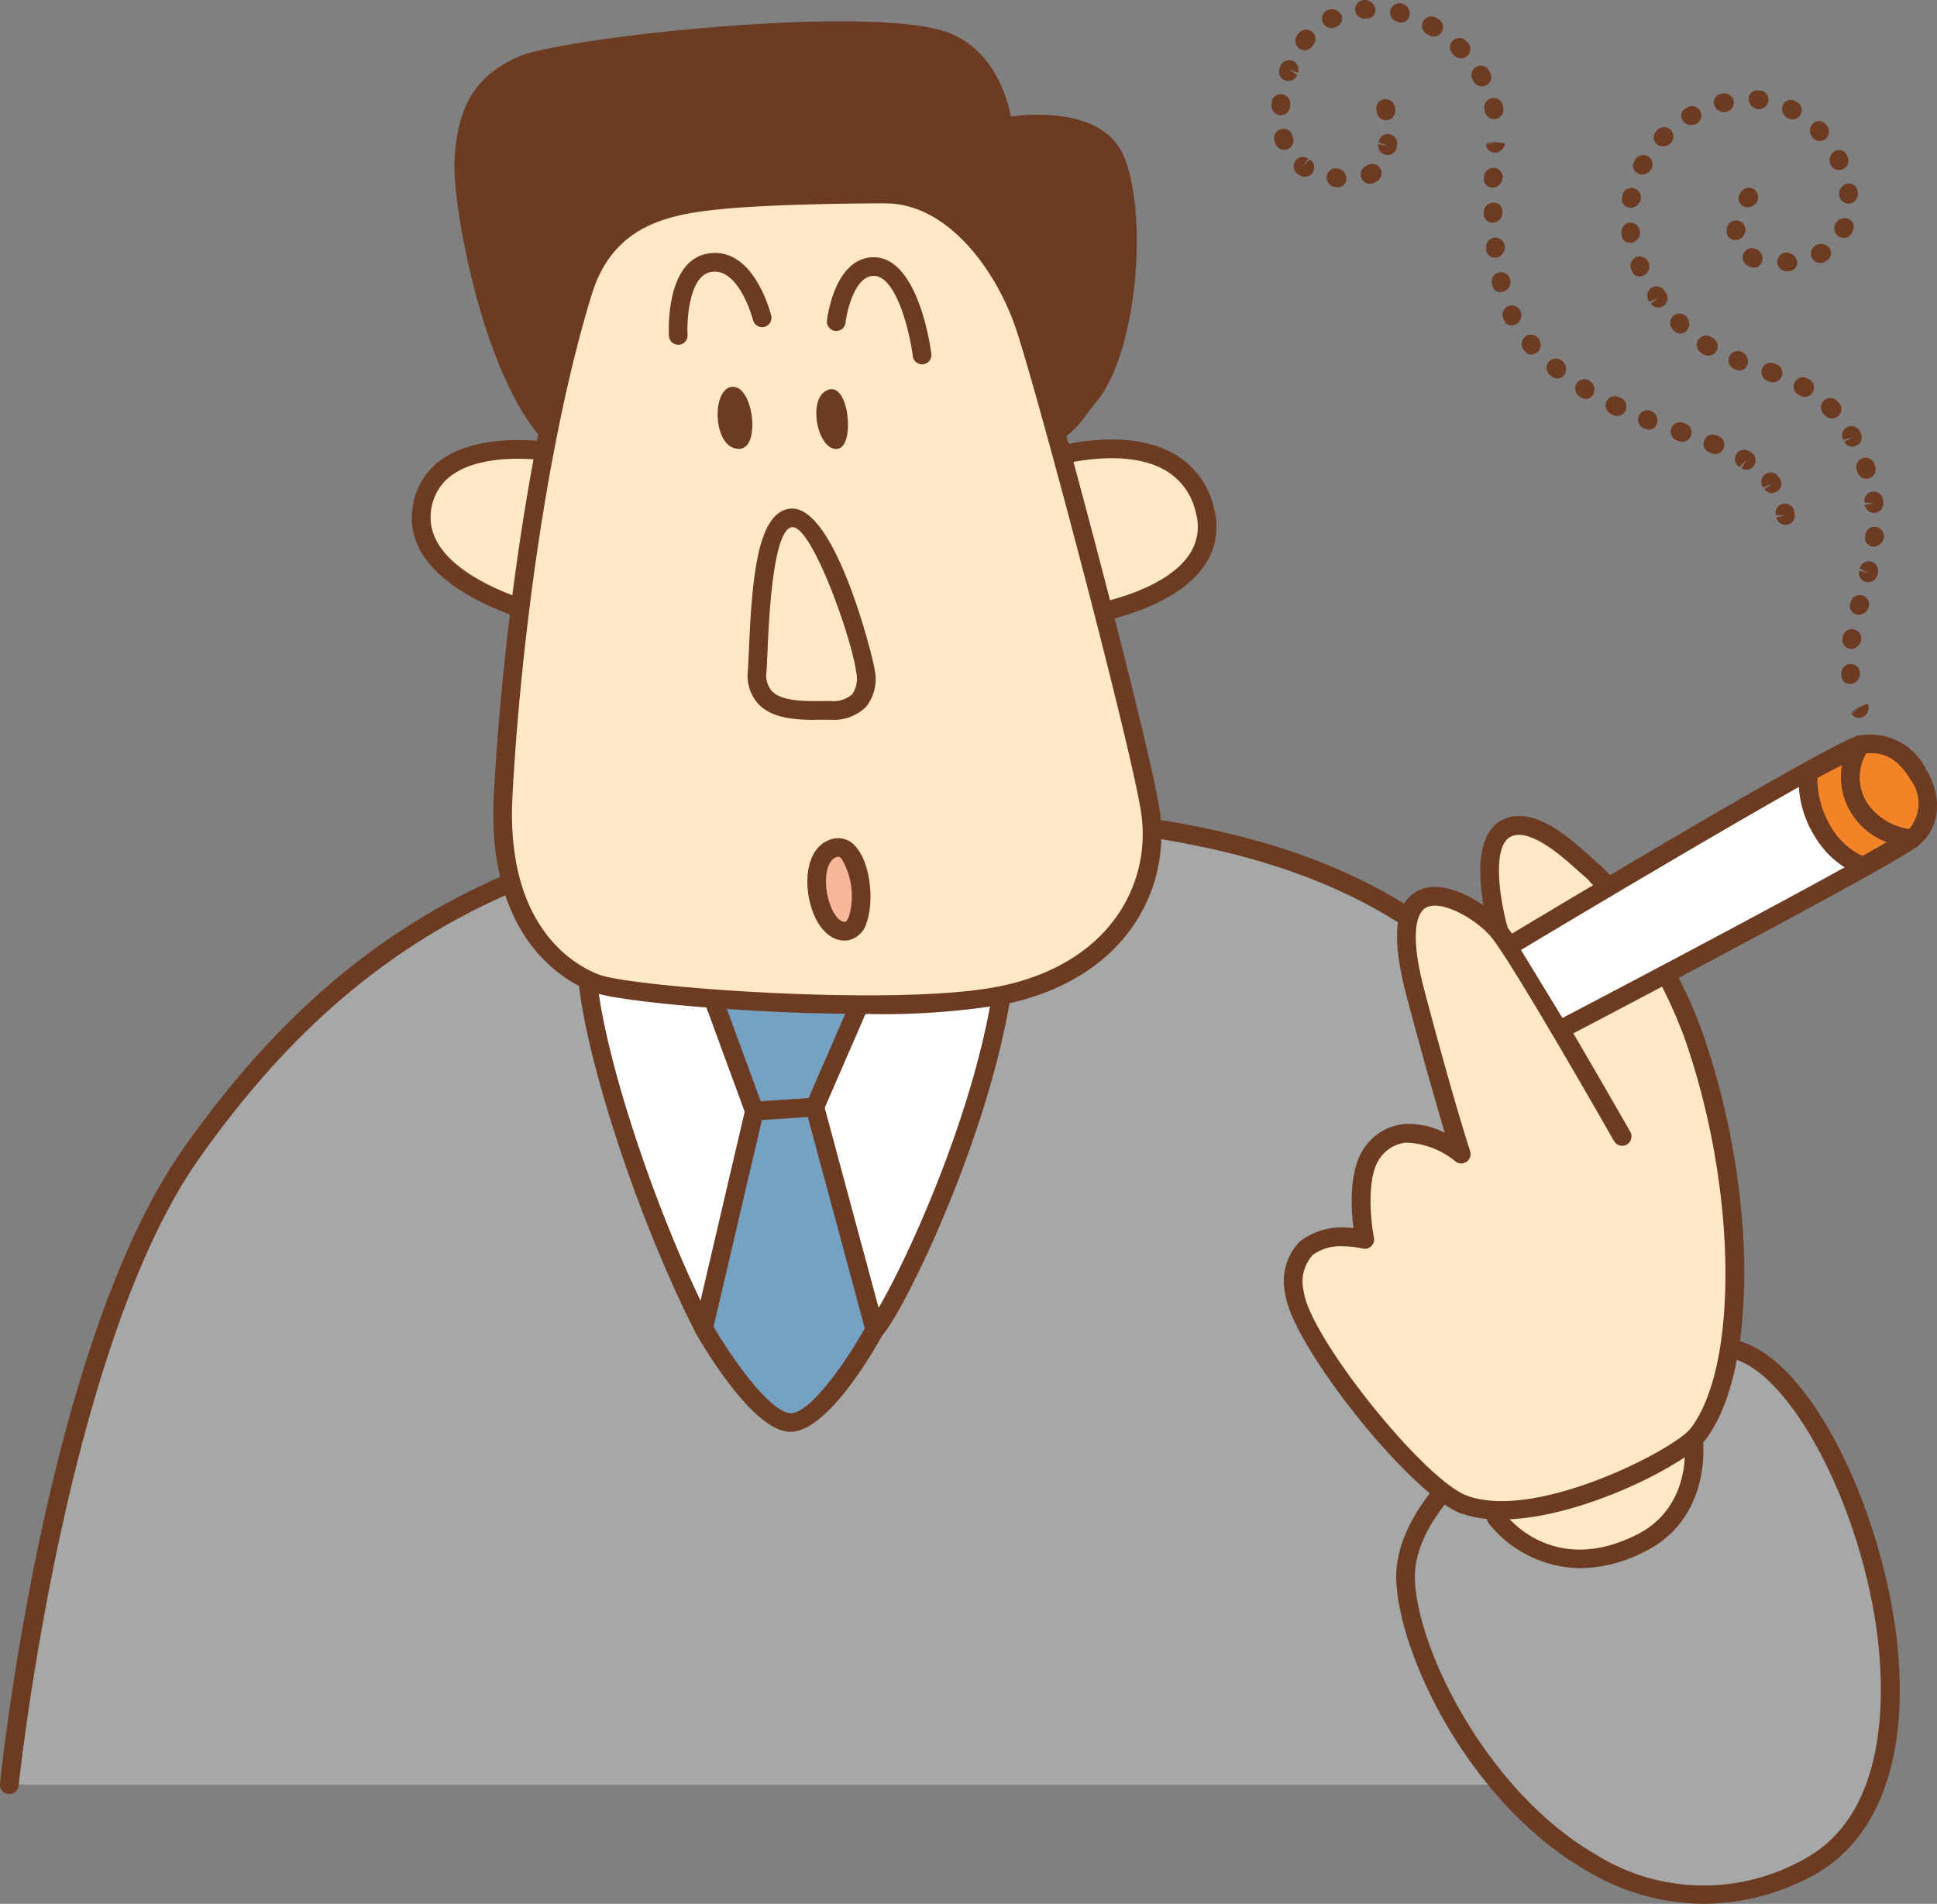 <svg xmlns="http://www.w3.org/2000/svg" xmlns:xlink="http://www.w3.org/1999/xlink" width="131.232" height="128.963" viewBox="0 0 131.232 128.963"><rect x="0" y="0" width="131.232" height="128.963" fill="#808080" stroke="none"/><defs><clipPath id="a"><rect width="131.232" height="128.963" fill="none"/></clipPath></defs><g transform="translate(0 0)"><g transform="translate(0 0)" clip-path="url(#a)"><path d="M85.566,46.376a.517.517,0,0,1-.5-.327l.583-.245-.6.2.541-.349.585-.237a.7.7,0,0,1-.313.895.8.8,0,0,1-.294.062m-.572-2.292a.556.556,0,0,1-.6-.487l-.017-.166a.633.633,0,0,1,.564-.694.623.623,0,0,1,.694.564.7.7,0,0,1-.547.776c-.033,0-.065.006-.1.006m.077-2.37a.621.621,0,0,1-.618-.645l.024-.158a.632.632,0,1,1,1.251.188.725.725,0,0,1-.656.615m.509-2.313a.515.515,0,0,1-.138-.019.569.569,0,0,1-.462-.7l.043-.157a.633.633,0,0,1,1.219.343.737.737,0,0,1-.662.533m.631-2.207a.611.611,0,0,1-.15-.019.632.632,0,0,1-.465-.765l.613.15-.58-.292a.632.632,0,0,1,1.233.28l-.038.161a.633.633,0,0,1-.613.485m.406-2.414-.044,0a.571.571,0,0,1-.582-.607l.014-.157a.624.624,0,0,1,.685-.574.631.631,0,0,1,.576.685.715.715,0,0,1-.648.655M86.6,32.493a.633.633,0,0,1-.628-.56l.628-.073-.647-.071a.633.633,0,1,1,1.254-.171l.022.168a.635.635,0,0,1-.555.7.606.606,0,0,1-.074,0m-.525-2.308a.637.637,0,0,1-.6-.428l-.051-.145a.633.633,0,0,1,1.2-.417l.052.153a.629.629,0,0,1-.392.8.588.588,0,0,1-.206.036m-.944-2.169a.631.631,0,0,1-.555-.329l.553-.305-.623.183a.633.633,0,0,1,1.092-.64l.085.153a.634.634,0,0,1-.553.938M83.75,26.1a.633.633,0,0,1-.46-.2l-.1-.1a.633.633,0,0,1,.893-.9l.125.128A.634.634,0,0,1,83.75,26.1M81.9,24.636a.616.616,0,0,1-.315-.085l-.134-.076a.633.633,0,0,1,.625-1.1l.141.081a.633.633,0,0,1-.316,1.181m-2.15-.987a.69.69,0,0,1-.223-.04l-.149-.055a.633.633,0,0,1,.446-1.186l.147.055a.633.633,0,0,1-.221,1.225m-2.258-.8a.564.564,0,0,1-.2-.036l-.15-.057a.633.633,0,1,1,.451-1.183.705.705,0,0,1,.44.843.6.6,0,0,1-.542.433m-2.119-1a.622.622,0,0,1-.332-.1l-.131-.081a.633.633,0,1,1,.659-1.08l.139.085a.634.634,0,0,1-.335,1.172m-1.924-1.5a.517.517,0,0,1-.365-.153l-.115-.117a.632.632,0,0,1,.893-.895.705.705,0,0,1,.059.949.679.679,0,0,1-.471.217m-1.469-1.764a.633.633,0,0,1-.515-.266l.514-.367-.6.242A.632.632,0,1,1,72.4,17.45l.095.131a.634.634,0,0,1-.147.882.626.626,0,0,1-.367.119m-1.273-2.106a.515.515,0,0,1-.492-.313l-.073-.169a.632.632,0,0,1,1.172-.474.7.7,0,0,1-.305.89.756.756,0,0,1-.3.066m9.961-.351a.632.632,0,0,1-.036-1.263.739.739,0,0,1,.748.59.573.573,0,0,1-.515.664l-.16.008-.036,0m-2.207-.24a.59.59,0,0,1-.2-.035l-.179-.07a.633.633,0,0,1,.5-1.165.691.691,0,0,1,.435.835.608.608,0,0,1-.557.435m4.49-.321a.633.633,0,0,1-.294-1.194.7.7,0,0,1,.922.194.58.58,0,0,1-.171.833l-.163.093a.637.637,0,0,1-.294.073M70.09,14.193a.551.551,0,0,1-.587-.468l-.022-.168a.632.632,0,0,1,.544-.71.647.647,0,0,1,.71.544.7.7,0,0,1-.523.792.8.8,0,0,1-.122.009m7.146-.18-.043,0a.568.568,0,0,1-.583-.588c0-.011.016-.182.017-.194a.633.633,0,0,1,1.257.149.718.718,0,0,1-.648.636m7.3-.144a.607.607,0,0,1-.259-.058.632.632,0,0,1-.318-.836.688.688,0,0,1,.844-.416.581.581,0,0,1,.383.76l-.073.177a.635.635,0,0,1-.577.373m-14.4-2.04a.492.492,0,0,1-.082-.006.576.576,0,0,1-.536-.653l.03-.169a.632.632,0,1,1,1.244.226.718.718,0,0,1-.656.6m7.891-.032a.543.543,0,0,1-.275-.073.573.573,0,0,1-.267-.8l.087-.144a.632.632,0,1,1,1.081.655.754.754,0,0,1-.626.362m6.838-.253a.632.632,0,0,1-.628-.568.7.7,0,0,1,.545-.778.581.581,0,0,1,.694.481l.019.166a.633.633,0,0,1-.564.694.486.486,0,0,1-.066,0M70.877,9.579a.519.519,0,0,1-.251-.062.569.569,0,0,1-.3-.779l.082-.152a.632.632,0,1,1,1.108.609.765.765,0,0,1-.637.384M84.23,9.27a.635.635,0,0,1-.571-.357A.705.705,0,0,1,83.921,8a.568.568,0,0,1,.809.223l.07.142a.634.634,0,0,1-.3.844.607.607,0,0,1-.274.063M72.287,7.662a.61.61,0,0,1-.484-.985l.125-.126a.632.632,0,0,1,.893.895.772.772,0,0,1-.534.217M82.918,7.3a.63.63,0,0,1-.47-.21.7.7,0,0,1-.011-.945.569.569,0,0,1,.835-.027l.117.126A.633.633,0,0,1,82.918,7.3M74.211,6.22a.64.64,0,0,1-.569-.3.57.57,0,0,1,.168-.816l.157-.087a.632.632,0,1,1,.6,1.115.748.748,0,0,1-.351.085m6.852-.376a.628.628,0,0,1-.3-.074.7.7,0,0,1-.349-.877.583.583,0,0,1,.786-.321l.16.084a.632.632,0,0,1-.3,1.189m-4.615-.5a.682.682,0,0,1-.674-.455.571.571,0,0,1,.37-.749l.169-.043a.632.632,0,0,1,.3,1.228.719.719,0,0,1-.164.019m2.367-.2c-.019,0-.036,0-.057,0a.7.7,0,0,1-.653-.691.578.578,0,0,1,.607-.583l.158.014a.633.633,0,0,1-.055,1.263" transform="translate(40.368 2.248)" fill="#6d3a22"/><path d="M115.232,100.665s1.322-33.79-8.987-47.624c-8.087-10.855-16.384-18.225-44.2-18.225-23.814,0-37.858,6.784-49.354,23.145C3.458,71.1.4,100.665.4,100.665" transform="translate(0.232 20.229)" fill="#a6a7a7"/><path d="M.633,101.532a.467.467,0,0,1-.066,0A.631.631,0,0,1,0,100.835c.125-1.214,3.179-29.88,12.4-43C24.09,41.2,38.539,34.417,62.275,34.417c28.663,0,36.908,8.01,44.708,18.479,10.323,13.855,9.167,46.639,9.112,48.027a.632.632,0,0,1-1.263-.049c.013-.335,1.194-33.727-8.863-47.221C98.385,43.47,90.35,35.683,62.275,35.683c-23.27,0-37.418,6.626-48.835,22.873C4.408,71.412,1.292,100.67,1.262,100.964a.633.633,0,0,1-.629.568" transform="translate(0 19.997)" fill="#6d3a22"/><path d="M53.485,41.651C52.367,51.694,46.043,64.738,44.663,66.1l-11.6-.1c-4.152-8.108-7.851-19.886-7.927-24.743" transform="translate(14.607 23.969)" fill="#fff"/><path d="M44.9,66.962h0l-11.6-.1a.638.638,0,0,1-.558-.345c-4.106-8.019-7.918-19.945-8-25.021a.635.635,0,0,1,.623-.643h.009a.635.635,0,0,1,.632.625c.076,4.852,3.715,16.25,7.685,24.123l10.917.093c1.455-1.918,7.387-14.047,8.482-23.878a.632.632,0,1,1,1.257.139C53.2,52.252,46.8,65.337,45.339,66.78a.639.639,0,0,1-.444.182" transform="translate(14.375 23.736)" fill="#6d3a22"/><path d="M41.288,42.053l-3.7,8.514-4.095.266-3.172-8.647" transform="translate(17.618 24.434)" fill="#75a2c3"/><path d="M33.725,51.7a.631.631,0,0,1-.593-.416l-3.172-8.645a.633.633,0,1,1,1.187-.436l3.007,8.2,3.24-.21,3.545-8.16a.632.632,0,0,1,1.16.5l-3.7,8.515a.632.632,0,0,1-.539.379l-4.095.266-.041,0" transform="translate(17.385 24.201)" fill="#6d3a22"/><path d="M30.154,62.4l3.437-14.7,4.095-.266L41.749,62.5s-3.586,6.55-5.845,6.286-5.75-6.384-5.75-6.384" transform="translate(17.52 27.563)" fill="#75a2c3"/><path d="M36.257,69.66a1.6,1.6,0,0,1-.194-.011c-2.454-.288-5.617-5.628-6.226-6.7a.633.633,0,0,1-.066-.457l3.437-14.7a.634.634,0,0,1,.575-.489l4.093-.266a.642.642,0,0,1,.653.466L42.592,62.57a.634.634,0,0,1-.055.468c-.618,1.127-3.757,6.621-6.28,6.621m-5.2-7.121c1.323,2.267,3.78,5.695,5.151,5.853,1.252.169,3.7-3.26,5.094-5.741L37.443,48.335l-3.111.2Z" transform="translate(17.288 27.33)" fill="#6d3a22"/><path d="M56.417,7.863s-.4-4.258-3.7-5.722C47.946.029,26.668,2.446,23.886,3.646s-3.845,3.1-4,6.544c-.2,4.168,3.211,19.444,8.375,19.842s26.833.18,29.613-.62,2.987-1.677,4.36-3.326c2.776-3.325,3.306-12.5,1.769-16.041-1.47-3.379-7.581-2.182-7.581-2.182" transform="translate(11.547 0.758)" fill="#6d3a22"/><path d="M37.51,31.085c-3.948,0-7.368-.065-9.074-.2-5.943-.458-9.137-16.683-8.955-20.5.175-3.768,1.443-5.825,4.386-7.1,2.96-1.276,24.446-3.663,29.335-1.5,2.816,1.247,3.709,4.237,3.973,5.578,1.714-.22,6.27-.482,7.633,2.653,1.671,3.842.975,13.3-1.864,16.7-.237.286-.441.55-.629.792a6.369,6.369,0,0,1-4.041,2.738c-1.923.552-12.5.838-20.764.838m8.168-28.93c-7.938,0-19.3,1.428-21.311,2.3-2.487,1.078-3.469,2.7-3.622,5.994-.2,4.147,3.32,18.836,7.79,19.183,5.08.392,26.718.171,29.39-.6a5.186,5.186,0,0,0,3.39-2.292c.2-.255.408-.53.659-.832,2.55-3.053,3.186-11.91,1.677-15.383C62.4,7.652,56.826,8.7,56.769,8.708a.63.63,0,0,1-.5-.115.638.638,0,0,1-.251-.446c0-.04-.408-3.91-3.328-5.2-1.281-.568-3.881-.791-7.012-.791" transform="translate(11.315 0.532)" fill="#6d3a22"/><path d="M45.112,19.794s8.721-2.661,10.3,3.592c1.461,5.753-8.123,7.116-8.123,7.116" transform="translate(26.212 11.173)" fill="#ffe7c7"/><path d="M47.523,31.369a.632.632,0,0,1-.089-1.259c.054-.008,5.363-.8,7.159-3.481a3.373,3.373,0,0,0,.441-2.854,4.341,4.341,0,0,0-2.114-2.885c-2.849-1.608-7.349-.272-7.393-.256a.633.633,0,0,1-.368-1.211c.2-.062,5.055-1.51,8.379.364a5.612,5.612,0,0,1,2.721,3.679,4.635,4.635,0,0,1-.617,3.87c-2.112,3.151-7.79,3.992-8.03,4.027a.863.863,0,0,1-.09.006" transform="translate(25.979 10.941)" fill="#6d3a22"/><path d="M28.328,19.644s-8.987-2.06-10.177,3.326,8.457,7.583,8.457,7.583" transform="translate(10.488 11.189)" fill="#ffe7c7"/><path d="M26.843,31.42A.623.623,0,0,1,26.7,31.4c-.419-.093-10.244-2.4-8.934-8.334a4.683,4.683,0,0,1,2.138-3.051c3.181-2.013,8.571-.809,8.8-.756a.632.632,0,0,1-.283,1.232c-.051-.011-5.107-1.14-7.842.594A3.414,3.414,0,0,0,19,23.341c-1.04,4.715,7.889,6.808,7.979,6.83a.632.632,0,0,1-.139,1.249" transform="translate(10.254 10.956)" fill="#6d3a22"/><path d="M47.311,8.314c4.36-.133,8.06,4.256,9.644,9.047s7.959,28.966,8.49,32.922c.661,4.92-2.174,10.672-10.065,12.307-6.988,1.448-25,.12-27.5-.8-3.349-1.232-6.708-5.111-6.313-12.694.482-9.233,2.218-23.755,5.39-34.131,1.516-4.96,5.284-5.853,9.249-6.253s11.1-.4,11.1-.4" transform="translate(12.515 4.829)" fill="#ffe7c7"/><path d="M46.437,64.09c-7.793,0-16.781-.827-18.536-1.474-1.708-.628-7.241-3.443-6.727-13.319.479-9.21,2.187-23.714,5.417-34.285,1.662-5.436,5.926-6.307,9.791-6.7,3.915-.392,10.748-.4,11.153-.4.071,0,.142,0,.21,0,4.772,0,8.473,4.73,10.044,9.483s7.973,29,8.517,33.037c.7,5.241-2.291,11.3-10.564,13.009a50.9,50.9,0,0,1-9.3.65m1.3-54.912c-.065,0-.131,0-.2,0s-7.149,0-11.036.4c-3.619.364-7.273,1.113-8.71,5.809-3.2,10.46-4.887,24.841-5.361,33.978-.47,9.012,4.4,11.515,5.9,12.068,2.316.851,20.289,2.191,27.15.772,7.477-1.548,10.191-6.944,9.565-11.6-.534-4-6.9-28.082-8.462-32.808-1.38-4.179-4.73-8.615-8.849-8.615" transform="translate(12.283 4.596)" fill="#6d3a22"/><path d="M34.764,22.2c2.171-.2,4.824,8.779,5.021,10.375s-.4,2.662-2.378,2.662-5.154.264-4.957-2.662c.175-2.587.133-10.176,2.313-10.375" transform="translate(18.85 12.895)" fill="#ffe7c7"/><path d="M36.652,36.1c-1.4,0-2.976-.1-3.9-1.085a2.864,2.864,0,0,1-.7-2.259c.024-.373.044-.851.07-1.4.212-4.923.588-9.36,2.816-9.564,3.043-.261,5.614,10.187,5.706,10.927a3.039,3.039,0,0,1-.574,2.485,3.091,3.091,0,0,1-2.432.887l-.452,0c-.174,0-.354,0-.534,0m-1.6-13.045h0c-1.312.12-1.581,6.321-1.668,8.359-.025.558-.046,1.047-.073,1.428a1.66,1.66,0,0,0,.356,1.308c.67.71,2.243.7,3.505.681l.465,0a1.927,1.927,0,0,0,1.483-.458,1.878,1.878,0,0,0,.267-1.491c-.28-2.256-2.96-9.825-4.3-9.825l-.032,0" transform="translate(18.618 12.663)" fill="#6d3a22"/><path d="M41.881,18.278a.631.631,0,0,1-.626-.553c-.236-1.84-1.206-5.613-2.748-5.434-1.2.119-1.723,2.383-1.812,3.165a.632.632,0,0,1-1.257-.142c.019-.164.481-4.038,2.944-4.283,3.138-.286,4.038,5.831,4.127,6.534a.63.63,0,0,1-.547.707.693.693,0,0,1-.081.006" transform="translate(20.589 6.403)" fill="#6d3a22"/><path d="M29.3,17.057a.632.632,0,0,1-.631-.594c-.011-.209-.261-5.1,2.642-5.584,3.091-.514,4.237,4.006,4.286,4.2a.632.632,0,0,1-1.227.307c-.009-.036-.957-3.6-2.849-3.257-1.48.248-1.647,3.236-1.589,4.264a.634.634,0,0,1-.6.667Z" transform="translate(16.651 6.296)" fill="#6d3a22"/><path d="M35.866,16.693c1.358-.343,1.739,3.855.561,4.024-1.387.2-2.145-3.624-.561-4.024" transform="translate(20.324 9.687)" fill="#6d3a22"/><path d="M36.235,36.339c1.905-.481,2.436,5.393.787,5.632-1.942.278-3.007-5.074-.787-5.632" transform="translate(20.333 21.098)" fill="#f7b79b"/><path d="M37.106,42.846c-1.108,0-2.055-1.118-2.4-2.879-.324-1.654.04-3.614,1.608-4.008a1.518,1.518,0,0,1,1.551.517c1.029,1.135,1.252,3.738.751,5.134a1.627,1.627,0,0,1-1.27,1.219,1.53,1.53,0,0,1-.239.017m-.425-5.67a.208.208,0,0,0-.06.009h0c-.726.182-.889,1.443-.674,2.538s.753,1.908,1.217,1.855c.051-.008.161-.119.261-.4a4.977,4.977,0,0,0-.5-3.855c-.112-.125-.191-.15-.247-.15m-.215-.6h0Z" transform="translate(20.102 20.864)" fill="#6d3a22"/><path d="M31.652,16.585c1.486-.3,2.079,4.108.593,4.19-1.782.1-1.957-3.916-.593-4.19" transform="translate(17.867 9.628)" fill="#6d3a22"/><path d="M82.238,57.8c7.733,1.331,17.113,29.135,5.089,35.252-14.8,7.532-26.693-11.306-27.091-19.488s16.694-16.678,22-15.764" transform="translate(34.996 33.544)" fill="#a6a7a7"/><path d="M80.669,95.651A15.751,15.751,0,0,1,72.712,93.4c-7.9-4.585-12.628-14.481-12.874-19.57-.134-2.759,1.542-5.763,4.844-8.685,5.26-4.655,13.961-8.387,17.9-7.734,4.977.857,9.7,10.569,10.994,19.1,1.287,8.512-.8,14.832-5.726,17.338a15.732,15.732,0,0,1-7.176,1.8M81.593,58.6c-3.61,0-11.187,3.173-16.073,7.494-2.1,1.855-4.564,4.691-4.419,7.676.239,4.912,5.013,14.34,12.247,18.538a13.806,13.806,0,0,0,13.926.417c6.261-3.186,5.616-12.266,5.048-16.021-1.328-8.776-6.074-17.376-9.959-18.044a4.572,4.572,0,0,0-.77-.06" transform="translate(34.763 33.313)" fill="#6d3a22"/><path d="M77.5,61.815s.583,4.7-3.567,6.784c-6.342,3.194-9.813-1.695-9.813-1.695" transform="translate(37.256 35.916)" fill="#ffe7c7"/><path d="M70.034,70.542a8.062,8.062,0,0,1-6.2-3.039.632.632,0,0,1,1.029-.734c.13.18,3.255,4.4,9.013,1.5,3.69-1.855,3.246-5.97,3.225-6.144a.632.632,0,0,1,1.255-.153c.006.051.585,5.167-3.911,7.426a9.751,9.751,0,0,1-4.416,1.146" transform="translate(37.024 35.684)" fill="#6d3a22"/><path d="M77.687,56.43s-6.738-11.842-8.323-13.837-8.324-5.851-5.681,4.125c2.019,7.628,3.1,10.908,3.1,10.908s-3.633-3.061-5.946-.2c-1.425,1.763-.593,5.984-.593,5.984s-5.374-1.358-4.759,3.594c.4,3.191,8.242,13.186,11.5,14.365,4.957,1.8,14.582-3.1,15.858-4.789,3.568-4.721,3.178-17.187-.4-27.2a33.032,33.032,0,0,0-6.738-10.906c-.991-.8-3.836-3.858-5.815-2.928-2.313,1.091-.528,7.05-.528,7.05" transform="translate(32.212 20.55)" fill="#ffe7c7"/><path d="M69.7,82.618A7.925,7.925,0,0,1,67,82.2c-3.344-1.211-11.469-11.364-11.907-14.881a3.856,3.856,0,0,1,1.026-3.57,4.78,4.78,0,0,1,3.6-.865c-.18-1.428-.327-4.147.86-5.619a3.681,3.681,0,0,1,2.571-1.44,5.435,5.435,0,0,1,2.757.593c-.509-1.69-1.391-4.726-2.6-9.3-1.055-3.979-.8-6.3.789-7.1,1.287-.653,3.077.06,4.435,1-.356-2.027-.506-4.953,1.325-5.817,2.051-.972,4.468,1.211,5.915,2.511.226.2.419.376.568.5,1.2.968,5.119,6.087,6.938,11.184,3.769,10.566,3.905,23.037.3,27.8-1.235,1.636-8.52,5.421-13.875,5.421M58.983,64.109a3.105,3.105,0,0,0-2.028.59,2.7,2.7,0,0,0-.607,2.463c.386,3.08,8.155,12.787,11.085,13.848,4.711,1.708,14.071-3.165,15.137-4.576,3.317-4.387,3.094-16.574-.487-26.61A32.854,32.854,0,0,0,75.545,39.2c-.163-.13-.373-.319-.62-.542-1.053-.944-3.246-2.909-4.531-2.307-1.344.636-.746,4.365-.223,6.185,1.72,2.264,8.027,13.339,8.3,13.817a.632.632,0,1,1-1.1.626c-.068-.119-6.71-11.78-8.261-13.747l-.016-.021c-.949-1.183-3.352-2.606-4.432-2.06-.433.217-1.311,1.2-.134,5.641,1.989,7.516,3.081,10.838,3.091,10.873a.632.632,0,0,1-1.007.681,5.538,5.538,0,0,0-3.344-1.26,2.433,2.433,0,0,0-1.7.975c-1.012,1.254-.678,4.37-.463,5.464a.636.636,0,0,1-.185.58.646.646,0,0,1-.59.155,6.006,6.006,0,0,0-1.342-.15" transform="translate(31.98 20.315)" fill="#6d3a22"/><path d="M64.968,45.274S86.921,32.1,88.307,31.9a3.856,3.856,0,0,0-.1,4.292,4.9,4.9,0,0,0,3.567,2.093c-1.831,1.42-23.339,12.674-23.339,12.674" transform="translate(37.749 18.536)" fill="#fff"/><path d="M68.669,51.827a.633.633,0,0,1-.294-1.194c6.436-3.368,18.127-9.556,22.041-11.853a4.793,4.793,0,0,1-2.523-2.038,4.6,4.6,0,0,1-.585-3.36C83.462,35.4,72.579,41.818,65.526,46.049a.632.632,0,0,1-.65-1.085c5.175-3.105,22.171-13.252,23.573-13.455a.633.633,0,0,1,.583,1.023,3.225,3.225,0,0,0-.044,3.581,4.3,4.3,0,0,0,3.072,1.779.632.632,0,0,1,.335,1.129c-1.855,1.437-22.553,12.274-23.434,12.734a.631.631,0,0,1-.292.073" transform="translate(37.517 18.304)" fill="#6d3a22"/><path d="M83.455,38.308a4.9,4.9,0,0,1-3.568-2.093,3.853,3.853,0,0,1,.1-4.293,3.586,3.586,0,0,1,3.93,2.063c.933,1.584.824,3.325-.462,4.323" transform="translate(46.069 18.517)" fill="#f28427"/><path d="M83.688,39.172l-.049,0a5.5,5.5,0,0,1-4.065-2.409,4.459,4.459,0,0,1,.155-5,.632.632,0,0,1,.4-.229A4.246,4.246,0,0,1,84.7,33.9c1.126,1.915.877,3.981-.621,5.143a.625.625,0,0,1-.387.133m-3.105-6.424a3.264,3.264,0,0,0,.087,3.382,4.092,4.092,0,0,0,2.822,1.744,2.644,2.644,0,0,0,.115-3.336c-.977-1.654-2.054-1.888-3.025-1.79" transform="translate(45.835 18.286)" fill="#6d3a22"/><path d="M81.207,40.151A5.569,5.569,0,0,1,78.5,37.822a6.448,6.448,0,0,1-.991-4.054L81.043,31.9a3.855,3.855,0,0,0-.1,4.292,4.893,4.893,0,0,0,3.567,2.093Z" transform="translate(45.013 18.536)" fill="#f28427"/><path d="M81.438,41.016a.6.6,0,0,1-.209-.038,6.18,6.18,0,0,1-3.05-2.612,7.064,7.064,0,0,1-1.062-4.484.63.63,0,0,1,.327-.44l3.535-1.867a.632.632,0,0,1,.787.955,3.222,3.222,0,0,0-.043,3.579,4.243,4.243,0,0,0,3.069,1.78.632.632,0,0,1,.261,1.181l-3.3,1.862a.641.641,0,0,1-.311.082m-3.1-6.617a6.463,6.463,0,0,0,.942,3.341A4.954,4.954,0,0,0,81.4,39.677l1.657-.933a4.747,4.747,0,0,1-2.43-2,4.608,4.608,0,0,1-.613-3.227Z" transform="translate(44.781 18.303)" fill="#6d3a22"/><path d="M89.309,35.554a.634.634,0,0,1-.621-.514l.621-.119-.65-.024a.632.632,0,1,1,1.236-.262l.035.168a.63.63,0,0,1-.621.751M88.4,33.4a.629.629,0,0,1-.515-.266l.514-.367-.6.256a.632.632,0,1,1,1.007-.765l.106.141a.634.634,0,0,1-.147.882.626.626,0,0,1-.367.119m-1.742-1.581a.626.626,0,0,1-.337-.1l.337-.534-.463.457a.633.633,0,0,1,.659-1.081l.142.09a.632.632,0,0,1-.338,1.167m-2.119-1.056a.652.652,0,0,1-.242-.047l-.142-.06a.631.631,0,1,1,.474-1.17l.152.06a.633.633,0,0,1-.242,1.217m-2.22-.836a.69.69,0,0,1-.223-.04l-.13-.049a.633.633,0,0,1,.406-1.2l.169.062a.633.633,0,0,1-.223,1.225M80.069,29.1a.581.581,0,0,1-.2-.036L79.7,29a.633.633,0,0,1,.482-1.17.7.7,0,0,1,.435.84.609.609,0,0,1-.55.432m-2.16-.928a.609.609,0,0,1-.274-.065l-.131-.063a.632.632,0,1,1,.528-1.148l.153.073a.633.633,0,0,1-.277,1.2m-2.131-1.142a.53.53,0,0,1-.283-.085l-.134-.084a.632.632,0,1,1,.667-1.074.7.7,0,0,1,.27.912.633.633,0,0,1-.52.33m-1.946-1.379a.53.53,0,0,1-.338-.128l-.126-.106a.633.633,0,1,1,.817-.966.7.7,0,0,1,.141.941.655.655,0,0,1-.493.259m-1.739-1.632a.512.512,0,0,1-.386-.177l-.112-.12a.633.633,0,0,1,.939-.849.7.7,0,0,1,.014.952.683.683,0,0,1-.455.194m-1.338-1.975a.519.519,0,0,1-.489-.308l-.07-.152a.633.633,0,0,1,1.154-.522.708.708,0,0,1-.28.909.785.785,0,0,1-.316.073m-.737-2.258a.533.533,0,0,1-.552-.414l-.04-.16a.632.632,0,1,1,1.233-.281.7.7,0,0,1-.454.832.777.777,0,0,1-.188.024m-.368-2.337a.56.56,0,0,1-.6-.489l-.017-.177a.631.631,0,0,1,.574-.685.647.647,0,0,1,.686.574.7.7,0,0,1-.547.772c-.033,0-.065,0-.1,0M69.5,15.08a.569.569,0,0,1-.625-.539l0-.168a.633.633,0,0,1,.623-.642.6.6,0,0,1,.642.623.7.7,0,0,1-.612.726Zm.009-2.373-.017,0a.568.568,0,0,1-.612-.571l.006-.166a.65.65,0,0,1,.659-.6.632.632,0,0,1,.6.659.71.71,0,0,1-.64.683M59,12.694a.569.569,0,0,1-.089-.006s-.153-.027-.16-.027a.638.638,0,0,1-.519-.734.618.618,0,0,1,.726-.514l.013,0a.7.7,0,0,1,.587.737.585.585,0,0,1-.558.542m2.166-.242a.633.633,0,0,1-.31-1.186l.108-.063a.632.632,0,1,1,.674,1.069l-.164.1a.623.623,0,0,1-.307.081m-4.413-.47a.634.634,0,0,1-.315-.084c-.013-.008-.16-.1-.172-.109a.632.632,0,1,1,.71-1.047l-.354.523.449-.465a.633.633,0,0,1-.318,1.181M62.351,10.5a.6.6,0,0,1-.092-.008.632.632,0,0,1-.534-.718l.626.092-.607-.231A.632.632,0,1,1,63,9.787c0,.006-.022.166-.024.172a.633.633,0,0,1-.625.541m7.309-.164a.289.289,0,0,1-.052,0,.568.568,0,0,1-.572-.61l.629.062-.625-.112.64-.046.628.07a.716.716,0,0,1-.648.64m-14.312-.193a.632.632,0,0,1-.6-.427l-.057-.183a.632.632,0,1,1,1.216-.348l.038.12a.632.632,0,0,1-.394.8.624.624,0,0,1-.206.035m6.9-2a.634.634,0,0,1-.621-.519L61.6,7.488a.633.633,0,0,1,.482-.754.624.624,0,0,1,.753.482l.035.175a.633.633,0,0,1-.506.738.73.73,0,0,1-.115.011m7.32-.077a.633.633,0,0,1-.618-.5l-.032-.139a.633.633,0,1,1,1.232-.291l.038.168a.634.634,0,0,1-.489.751.618.618,0,0,1-.131.014M55.114,7.8l-.055,0a.633.633,0,0,1-.574-.686l.014-.166a.616.616,0,0,1,.694-.564.632.632,0,0,1,.564.694l-.014.149a.631.631,0,0,1-.629.577M68.743,5.851a.629.629,0,0,1-.555-.329l-.074-.131a.632.632,0,0,1,1.1-.623l.082.147a.631.631,0,0,1-.553.936M55.628,5.488a.674.674,0,0,1-.221-.04.632.632,0,0,1-.372-.813l.055-.15a.632.632,0,0,1,1.184.444l-.593-.221.539.365a.633.633,0,0,1-.593.414m11.7-1.535a.639.639,0,0,1-.457-.194l-.1-.1a.633.633,0,1,1,.893-.9l.122.122a.634.634,0,0,1-.457,1.072M56.736,3.4a.64.64,0,0,1-.387-.134.633.633,0,0,1-.111-.887l.1-.125a.632.632,0,0,1,1,.775l-.1.125a.632.632,0,0,1-.5.247m8.743-.925a.641.641,0,0,1-.329-.093l-.109-.065a.632.632,0,1,1,.6-1.111l.164.095a.635.635,0,0,1-.33,1.175M58.542,1.9a.633.633,0,0,1-.28-1.2.71.71,0,0,1,.919.255.57.57,0,0,1-.218.811l-.141.07a.635.635,0,0,1-.28.065m4.756-.37a.578.578,0,0,1-.152-.022l-.155-.041A.633.633,0,0,1,63.329.243a.706.706,0,0,1,.517.8.592.592,0,0,1-.549.485m-2.489-.262A.633.633,0,0,1,60.774,0a.74.74,0,0,1,.746.59.569.569,0,0,1-.515.664l-.16.009-.036,0" transform="translate(31.656 0)" fill="#6d3a22"/></g></g></svg>
